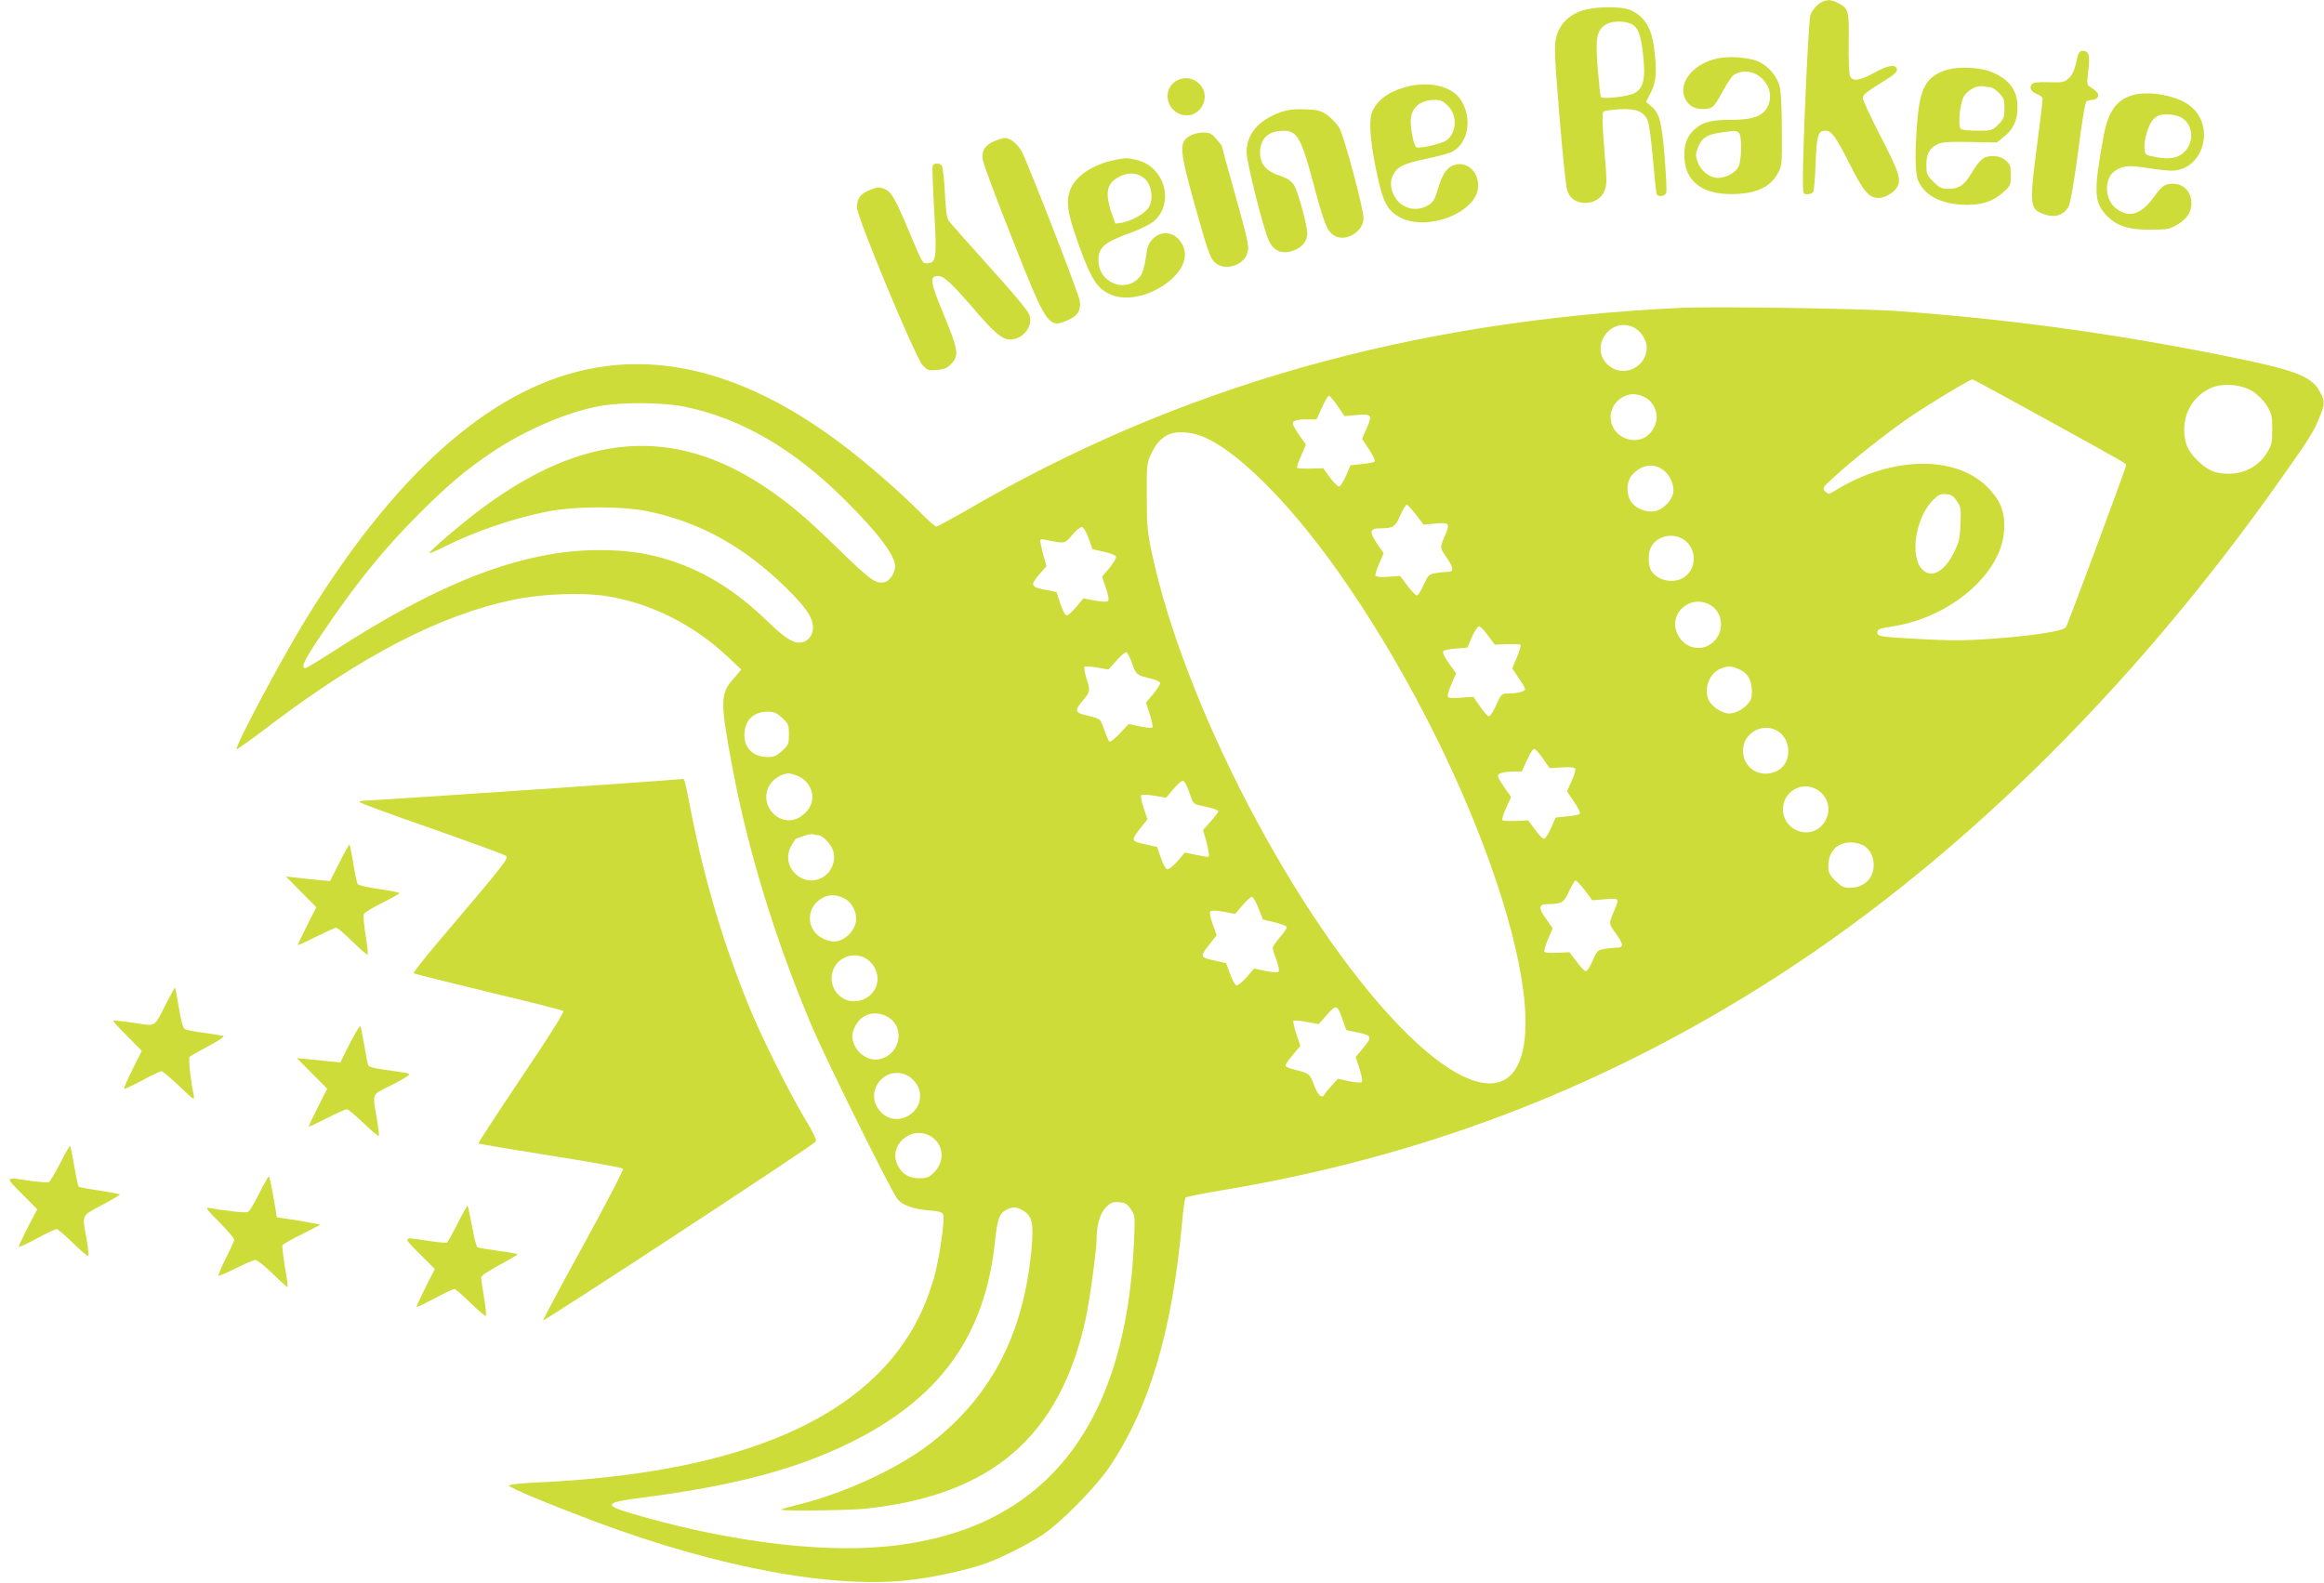 <?xml version="1.0" standalone="no"?>
<!DOCTYPE svg PUBLIC "-//W3C//DTD SVG 20010904//EN"
 "http://www.w3.org/TR/2001/REC-SVG-20010904/DTD/svg10.dtd">
<svg version="1.0" xmlns="http://www.w3.org/2000/svg"
 width="1280pt" height="872pt" viewBox="0 0 1280 872"
 preserveAspectRatio="xMidYMid meet">
<g transform="translate(0,872) scale(0.1,-0.1)"
fill="#cddc39" stroke="none">
<path d="M10013 8695 c-17 -14 -36 -40 -42 -58 -10 -31 -41 -708 -41 -895 0
-91 0 -92 24 -92 14 0 28 6 33 13 4 6 10 78 13 158 6 155 13 179 54 179 34 0
57 -32 136 -188 75 -149 104 -182 158 -182 31 0 77 25 96 52 31 44 20 81 -84
283 -55 106 -100 203 -100 214 0 20 9 28 148 115 28 18 42 33 40 44 -6 30 -46
24 -122 -17 -81 -45 -120 -51 -136 -22 -6 12 -9 85 -8 184 3 181 1 190 -64
223 -39 20 -69 17 -105 -11z"/>
<path d="M8710 8660 c-74 -25 -124 -79 -140 -151 -10 -46 -7 -111 19 -429 17
-206 36 -389 42 -406 13 -41 39 -64 81 -70 53 -9 106 18 124 63 15 34 15 55 0
232 -11 134 -12 199 -5 206 5 5 45 11 88 13 93 5 135 -12 156 -62 8 -18 21
-115 29 -215 9 -100 18 -187 21 -192 10 -15 45 -10 52 8 4 9 -1 101 -9 204
-17 198 -28 235 -76 276 l-26 22 27 53 c30 59 34 116 17 245 -15 113 -54 175
-132 208 -54 22 -198 20 -268 -5z m293 -84 c28 -26 42 -84 51 -206 7 -92 -7
-137 -50 -162 -34 -20 -178 -36 -187 -22 -3 5 -10 75 -17 156 -13 165 -7 203
37 238 39 30 131 28 166 -4z"/>
<path d="M11444 8413 c-18 -82 -26 -101 -50 -124 -23 -22 -33 -24 -109 -22
-60 2 -86 -1 -94 -11 -16 -20 -4 -43 30 -55 18 -6 29 -17 29 -29 0 -10 -13
-122 -30 -248 -42 -322 -40 -352 25 -379 68 -29 124 -13 150 42 9 19 31 145
51 300 21 169 39 270 46 275 7 4 23 8 34 8 12 0 25 8 29 17 6 17 -4 29 -48 58
-13 8 -13 22 -5 88 10 84 3 107 -33 107 -12 0 -21 -10 -25 -27z"/>
<path d="M9469 8400 c-162 -29 -251 -169 -164 -256 26 -26 89 -33 125 -14 11
6 37 45 59 88 23 42 49 82 60 89 110 68 246 -62 185 -178 -25 -48 -82 -69
-194 -69 -111 0 -158 -11 -200 -47 -46 -38 -63 -80 -63 -148 0 -149 105 -225
298 -213 107 7 174 41 213 107 27 46 27 47 26 246 0 125 -5 216 -13 243 -15
54 -64 110 -116 133 -49 22 -153 31 -216 19z m109 -412 c17 -17 15 -152 -3
-187 -16 -32 -69 -61 -113 -61 -44 0 -95 39 -111 87 -13 35 -13 46 0 78 25 65
55 80 200 94 8 0 20 -4 27 -11z"/>
<path d="M10712 8332 c-104 -37 -137 -98 -152 -279 -14 -167 -12 -288 4 -326
33 -79 116 -126 235 -134 101 -7 173 13 232 66 42 37 44 41 44 96 0 50 -3 60
-28 81 -20 17 -40 24 -71 24 -51 0 -70 -16 -120 -98 -39 -64 -66 -82 -128 -82
-34 0 -47 6 -79 39 -36 35 -39 43 -39 93 0 60 16 90 60 113 24 12 61 15 179
13 l149 -3 38 31 c53 41 76 91 76 163 0 91 -42 150 -135 191 -69 31 -196 36
-265 12z m248 -92 c10 0 32 -14 49 -31 27 -27 31 -37 31 -86 0 -49 -4 -59 -34
-89 -33 -33 -36 -34 -112 -34 -44 0 -85 4 -93 9 -19 12 -7 145 16 181 24 38
77 63 111 54 8 -2 22 -4 32 -4z"/>
<path d="M6481 8276 c-77 -43 -63 -157 23 -186 105 -34 180 103 94 175 -33 28
-79 32 -117 11z"/>
<path d="M7764 8246 c-101 -23 -167 -66 -202 -131 -24 -46 -19 -149 16 -325
38 -184 61 -230 136 -269 116 -60 321 -10 401 99 64 87 3 213 -95 194 -46 -10
-73 -45 -98 -128 -19 -64 -28 -80 -55 -96 -67 -41 -152 -18 -187 50 -24 46
-25 81 -6 119 23 44 58 60 180 86 62 13 127 30 144 39 90 47 113 187 47 287
-46 71 -163 101 -281 75z m212 -110 c53 -53 47 -152 -12 -191 -28 -18 -148
-45 -163 -36 -13 9 -30 86 -31 141 0 75 48 119 134 120 30 0 45 -7 72 -34z"/>
<path d="M11747 8196 c-90 -25 -136 -90 -161 -227 -54 -293 -53 -359 10 -429
57 -63 121 -85 244 -85 97 0 109 2 152 28 52 30 78 69 78 117 0 72 -55 119
-125 106 -29 -6 -44 -19 -82 -71 -72 -100 -141 -119 -213 -59 -59 50 -61 161
-2 202 42 30 79 33 177 17 50 -8 109 -15 133 -15 180 -1 249 252 99 361 -74
54 -222 80 -310 55z m263 -121 c70 -36 79 -137 19 -194 -35 -32 -78 -40 -150
-27 -59 10 -64 13 -67 39 -6 52 19 139 48 169 23 23 37 28 75 28 25 0 59 -7
75 -15z"/>
<path d="M7053 8102 c-123 -44 -188 -122 -187 -222 1 -56 90 -412 121 -482 28
-64 78 -83 147 -54 41 17 66 51 66 89 0 48 -52 237 -74 269 -15 22 -37 37 -76
50 -77 25 -110 64 -110 128 0 66 36 109 97 117 105 14 124 -15 198 -292 59
-221 75 -261 116 -284 62 -35 159 24 159 96 0 54 -105 446 -132 496 -13 23
-43 55 -66 72 -39 27 -53 30 -125 33 -60 2 -96 -3 -134 -16z"/>
<path d="M6558 7974 c-66 -35 -64 -74 23 -385 76 -271 86 -299 121 -323 49
-35 140 -8 163 48 18 44 18 47 -66 348 -38 136 -69 249 -69 252 0 3 -14 21
-31 41 -26 30 -37 35 -73 35 -22 -1 -53 -7 -68 -16z"/>
<path d="M5473 7941 c-50 -23 -67 -51 -60 -102 3 -21 76 -218 163 -436 191
-484 199 -495 311 -444 51 24 67 51 60 105 -6 39 -277 737 -318 818 -22 43
-64 78 -93 78 -11 0 -40 -9 -63 -19z"/>
<path d="M6145 7840 c-125 -25 -221 -88 -250 -165 -26 -67 -16 -130 50 -313
65 -180 98 -231 169 -263 167 -76 456 105 407 253 -28 84 -113 110 -171 53
-25 -26 -31 -42 -39 -104 -6 -45 -17 -84 -29 -100 -74 -101 -232 -43 -232 85
0 73 32 100 186 155 47 18 101 45 120 61 115 101 58 302 -96 337 -51 12 -59
12 -115 1z m151 -97 c47 -31 62 -123 28 -170 -23 -32 -95 -71 -146 -80 l-35
-5 -22 63 c-38 113 -24 165 53 200 44 20 84 18 122 -8z"/>
<path d="M5137 7807 c-3 -8 1 -116 8 -240 16 -270 12 -297 -40 -297 -25 0 -23
-4 -106 194 -72 169 -90 200 -129 216 -26 11 -38 10 -75 -5 -55 -20 -75 -47
-75 -98 0 -54 322 -827 362 -869 26 -28 32 -30 80 -26 43 5 57 11 81 38 40 45
34 76 -48 274 -72 174 -77 206 -27 206 31 0 75 -41 216 -205 98 -113 138 -145
179 -145 71 0 128 72 107 135 -7 22 -90 122 -222 267 -115 128 -216 242 -224
254 -9 13 -16 66 -20 155 -4 73 -11 140 -17 147 -13 16 -44 15 -50 -1z"/>
<path d="M9250 7024 c-1490 -72 -2768 -436 -3937 -1121 -79 -45 -149 -83 -156
-83 -7 0 -46 34 -87 76 -108 110 -308 284 -437 380 -488 367 -956 504 -1401
409 -540 -114 -1066 -585 -1559 -1395 -136 -224 -381 -685 -370 -697 3 -2 88
58 188 135 510 385 934 604 1334 688 163 34 381 42 520 20 243 -40 475 -157
664 -334 l74 -70 -41 -48 c-77 -86 -77 -125 -6 -502 86 -456 235 -941 436
-1416 77 -181 426 -887 468 -946 26 -37 85 -59 175 -67 60 -5 76 -9 80 -24 10
-29 -23 -249 -50 -345 -36 -121 -77 -216 -134 -310 -308 -499 -993 -772 -2059
-820 -89 -4 -151 -11 -149 -17 4 -12 217 -101 475 -198 684 -256 1321 -373
1742 -321 132 16 313 56 405 89 93 34 234 104 320 161 97 65 288 258 363 368
223 330 347 746 403 1354 6 69 15 129 19 134 5 4 98 23 207 41 1077 180 2041
544 2957 1117 1048 655 2036 1620 2867 2798 155 219 182 261 211 334 34 82 34
92 6 147 -48 90 -135 122 -569 208 -608 120 -1145 192 -1749 237 -202 15
-1023 27 -1210 18z m-249 -109 c37 -19 69 -70 69 -108 0 -109 -127 -170 -209
-101 -114 96 7 277 140 209z m2273 -507 c455 -251 436 -240 436 -251 0 -13
-322 -881 -332 -893 -16 -21 -202 -49 -430 -64 -124 -9 -221 -9 -373 0 -218
12 -235 14 -235 35 0 19 8 23 86 35 318 50 597 290 612 526 6 97 -15 158 -80
229 -174 190 -536 187 -850 -7 -36 -22 -38 -22 -55 -5 -17 18 -16 21 47 78
105 97 297 248 415 329 116 79 334 210 349 210 5 0 189 -100 410 -222z m1132
157 c30 -19 60 -49 79 -79 27 -44 30 -58 30 -131 0 -73 -3 -87 -30 -131 -58
-93 -172 -134 -285 -104 -59 16 -143 98 -159 155 -36 129 18 253 134 307 63
29 168 22 231 -17z m-3349 -32 c49 -23 78 -87 64 -139 -23 -82 -99 -119 -174
-86 -95 42 -103 168 -14 222 39 24 78 25 124 3z m-1690 -49 l38 -56 68 6 c82
7 87 1 53 -76 l-24 -55 39 -59 c21 -32 35 -62 31 -66 -4 -4 -36 -11 -71 -14
l-63 -7 -25 -59 c-14 -32 -31 -58 -38 -58 -8 0 -30 23 -50 50 l-37 51 -69 -2
c-38 -1 -72 1 -75 4 -3 3 7 33 22 66 l27 62 -37 52 c-20 30 -36 58 -36 64 0
16 25 23 81 23 l50 0 30 65 c16 36 33 65 38 65 6 0 27 -25 48 -56z m-3597 -4
c312 -64 603 -233 885 -515 184 -183 275 -305 275 -365 0 -35 -29 -79 -55 -86
-50 -12 -79 8 -249 174 -187 182 -283 264 -421 355 -500 330 -992 291 -1548
-121 -107 -79 -299 -243 -293 -249 2 -2 39 13 82 35 172 86 378 156 567 194
159 31 417 31 564 0 283 -61 520 -193 750 -417 124 -122 160 -180 149 -241 -7
-37 -38 -64 -74 -64 -39 0 -84 30 -177 120 -167 161 -334 267 -521 329 -129
43 -246 61 -404 61 -419 0 -876 -175 -1471 -562 -75 -48 -141 -88 -147 -88
-28 0 -6 45 89 186 192 284 341 468 538 665 161 160 249 235 395 334 185 125
419 226 602 259 122 22 346 20 464 -4z m2845 -161 c187 -70 476 -355 747 -736
717 -1009 1214 -2404 983 -2755 -104 -157 -342 -66 -640 243 -571 594 -1184
1768 -1362 2608 -23 109 -27 151 -27 306 -1 167 1 184 22 230 27 57 46 81 87
106 40 25 120 24 190 -2z m2545 -187 c38 -27 63 -86 56 -127 -9 -44 -57 -92
-102 -101 -45 -8 -101 13 -128 49 -31 42 -29 117 4 152 51 56 116 66 170 27z
m1618 -172 c22 -32 23 -43 20 -126 -3 -78 -8 -100 -36 -157 -54 -108 -126
-146 -176 -92 -69 74 -35 286 62 382 28 28 40 34 70 31 29 -2 41 -10 60 -38z
m-2979 -75 l42 -55 63 6 c75 8 83 0 60 -53 -35 -82 -35 -77 2 -131 42 -63 43
-82 7 -82 -16 0 -46 -3 -67 -7 -36 -6 -41 -11 -65 -65 -14 -32 -31 -58 -37
-58 -6 0 -30 24 -52 54 l-41 54 -64 -5 c-39 -3 -67 -1 -71 5 -3 5 6 36 20 68
l25 57 -37 53 c-44 66 -40 84 18 84 72 0 82 7 110 71 15 32 31 59 36 59 5 0
28 -25 51 -55z m-1803 -130 l21 -60 62 -14 c35 -7 65 -19 68 -27 2 -7 -14 -35
-36 -62 l-41 -48 21 -63 c13 -37 18 -66 12 -72 -5 -5 -35 -4 -72 3 l-64 12
-39 -47 c-22 -26 -46 -47 -53 -47 -8 0 -23 29 -35 65 l-21 64 -60 12 c-82 16
-86 25 -37 83 l42 48 -14 47 c-7 25 -15 59 -18 75 -5 28 -4 29 29 22 106 -21
103 -22 145 28 21 25 46 45 54 43 8 -1 24 -29 36 -62z m3296 -22 c57 -58 46
-156 -22 -196 -56 -33 -139 -15 -174 37 -19 30 -21 101 -2 134 38 69 141 82
198 25z m135 -350 c53 -35 68 -113 33 -170 -53 -88 -175 -81 -220 13 -57 117
76 229 187 157z m-1231 -164 l37 -50 68 3 c37 1 71 0 74 -4 3 -3 -6 -34 -20
-68 l-26 -62 35 -52 c20 -28 36 -56 36 -62 0 -13 -45 -24 -97 -24 -32 0 -35
-3 -63 -65 -19 -42 -34 -63 -42 -60 -7 3 -29 28 -48 56 l-35 51 -68 -5 c-50
-4 -69 -3 -73 7 -2 6 7 38 21 70 l25 57 -40 56 c-27 38 -37 60 -30 67 5 5 37
12 71 14 l61 5 25 58 c14 33 32 59 39 59 8 0 30 -23 50 -51z m-1960 -155 c22
-62 23 -63 112 -84 23 -6 42 -16 42 -23 0 -7 -18 -34 -39 -60 l-39 -47 21 -65
c11 -35 18 -68 14 -72 -4 -4 -35 -1 -69 6 l-62 13 -48 -52 c-27 -28 -53 -48
-57 -45 -5 3 -17 29 -26 58 -10 28 -22 57 -29 63 -6 6 -37 16 -68 23 -69 15
-72 26 -23 84 40 47 41 52 18 123 -9 30 -13 57 -10 61 4 4 35 2 70 -4 l62 -11
44 49 c24 28 49 48 55 46 6 -2 21 -30 32 -63z m3337 -28 c48 -20 69 -50 75
-106 3 -36 0 -57 -12 -75 -23 -35 -74 -65 -112 -65 -37 0 -94 36 -111 70 -31
61 -1 149 60 175 41 18 60 18 100 1z m-5265 -270 c34 -32 37 -38 37 -91 0 -53
-3 -59 -37 -91 -30 -27 -46 -34 -78 -34 -79 0 -130 47 -130 120 0 81 47 129
128 130 35 0 49 -6 80 -34z m5482 -72 c79 -47 80 -178 0 -219 -90 -47 -190 11
-190 110 0 97 107 158 190 109z m-1290 -155 l35 -50 68 4 c48 3 70 1 73 -8 3
-7 -6 -37 -20 -68 l-25 -56 39 -58 c22 -32 36 -61 31 -66 -5 -5 -37 -11 -71
-14 l-62 -6 -25 -58 c-14 -33 -32 -59 -39 -59 -8 0 -30 23 -50 51 l-37 50 -68
-3 c-37 -1 -71 1 -74 4 -4 4 5 34 20 67 l28 61 -37 52 c-20 29 -36 58 -36 64
0 15 33 24 88 24 l43 0 30 65 c18 40 34 63 41 59 7 -2 29 -27 48 -55z m-4113
-90 c42 -16 72 -48 84 -91 13 -50 -10 -102 -60 -135 -110 -74 -241 61 -171
175 20 32 67 61 102 62 9 0 29 -5 45 -11z m2163 -93 c19 -58 24 -65 53 -71 69
-14 107 -26 107 -34 0 -4 -19 -30 -42 -56 l-42 -47 14 -47 c19 -69 23 -101 13
-101 -5 0 -36 5 -68 12 l-59 12 -42 -49 c-27 -30 -48 -46 -57 -42 -8 3 -24 32
-34 64 l-20 58 -59 13 c-89 20 -89 19 -22 104 l28 35 -21 62 c-12 35 -18 66
-13 71 5 4 38 3 73 -3 l64 -11 39 47 c22 26 46 47 53 47 8 0 23 -29 35 -64z
m3450 19 c71 -37 92 -120 47 -186 -69 -102 -227 -49 -227 75 0 92 99 153 180
111z m-5495 -255 c26 0 75 -52 85 -90 14 -52 -10 -112 -55 -140 -114 -70 -245
62 -174 176 11 19 21 34 22 34 1 0 20 7 42 15 22 8 46 12 53 10 8 -3 20 -5 27
-5z m5755 -55 c37 -19 60 -62 60 -110 0 -73 -54 -125 -130 -125 -36 0 -48 6
-81 39 -33 32 -39 45 -39 80 0 80 47 130 123 131 21 0 51 -7 67 -15z m-1531
-249 l41 -55 70 6 c78 7 80 5 54 -55 -35 -83 -35 -77 7 -136 43 -60 43 -76 1
-76 -15 0 -45 -3 -66 -7 -36 -6 -41 -10 -64 -65 -14 -32 -31 -58 -37 -58 -7 0
-30 24 -51 53 l-40 52 -66 -3 c-36 -2 -68 0 -72 6 -3 5 6 36 20 69 l26 60 -37
52 c-43 59 -41 81 8 81 78 0 91 8 119 71 15 32 31 59 36 59 5 0 28 -24 51 -54z
m-4082 -43 c50 -23 80 -91 64 -144 -6 -21 -25 -49 -41 -62 -43 -37 -81 -42
-133 -19 -95 42 -103 168 -14 222 39 24 78 25 124 3z m2284 -55 l25 -63 64
-15 c35 -9 65 -20 67 -26 2 -6 -15 -31 -37 -56 -22 -25 -40 -52 -40 -60 0 -7
9 -37 21 -67 12 -33 16 -58 11 -63 -6 -6 -34 -4 -72 4 l-63 13 -42 -49 c-24
-26 -49 -46 -55 -44 -7 2 -23 31 -35 63 l-22 60 -59 13 c-89 20 -89 19 -21
105 l28 36 -22 61 c-14 38 -18 65 -13 70 6 6 34 5 74 -2 l63 -12 40 47 c22 26
46 47 52 47 7 0 23 -28 36 -62z m-2140 -294 c74 -71 47 -186 -51 -214 -107
-31 -196 81 -145 181 38 73 137 89 196 33z m2604 -321 l20 -57 58 -12 c84 -17
87 -24 37 -84 l-43 -52 21 -66 c14 -44 18 -68 11 -73 -6 -3 -38 -1 -71 6 l-59
13 -32 -35 c-18 -19 -36 -41 -40 -49 -16 -28 -36 -12 -59 48 -25 66 -25 66
-115 88 -24 6 -43 15 -43 21 0 6 18 32 41 59 l41 49 -22 66 c-12 36 -19 69
-16 72 3 4 36 1 73 -6 l66 -12 45 51 c52 59 57 58 87 -27z m-2520 23 c113 -48
92 -213 -31 -240 -86 -19 -174 80 -143 161 30 79 99 110 174 79z m133 -336
c19 -12 40 -37 49 -57 55 -132 -119 -241 -211 -132 -94 111 38 265 162 189z
m120 -330 c70 -43 78 -136 17 -197 -28 -28 -40 -33 -83 -33 -55 0 -92 22 -117
70 -57 111 75 226 183 160z m1100 -400 c24 -34 24 -39 18 -177 -45 -1038 -507
-1603 -1376 -1682 -374 -35 -896 35 -1400 185 -147 44 -136 59 61 84 505 65
845 154 1144 300 499 243 750 589 805 1110 13 125 24 156 61 175 37 20 58 19
95 -4 50 -30 58 -70 45 -214 -44 -472 -227 -819 -570 -1078 -179 -135 -475
-270 -724 -329 -44 -11 -82 -22 -85 -25 -10 -9 366 -5 466 5 695 74 1070 398
1212 1047 22 102 60 381 60 443 0 73 20 138 52 171 26 25 37 30 71 27 34 -2
45 -9 65 -38z"/>
<path d="M3420 4404 c-584 -41 -1384 -94 -1412 -94 -16 0 -28 -3 -28 -8 0 -4
179 -70 398 -146 218 -77 403 -144 410 -151 14 -13 -8 -42 -376 -475 -77 -91
-137 -168 -134 -171 4 -3 189 -49 411 -103 223 -53 409 -100 414 -105 6 -6
-85 -149 -232 -367 -132 -197 -238 -360 -236 -362 2 -3 180 -33 395 -67 215
-34 395 -66 401 -72 5 -5 -80 -169 -216 -418 -124 -225 -224 -413 -223 -417 3
-9 1489 965 1501 984 6 9 -14 51 -58 123 -86 143 -237 445 -305 610 -144 352
-245 689 -320 1065 -41 208 -39 200 -53 199 -6 -1 -158 -12 -337 -25z"/>
<path d="M1870 3970 l-52 -103 -66 6 c-37 4 -92 9 -122 13 l-55 6 83 -84 84
-85 -51 -101 c-28 -56 -51 -104 -51 -107 0 -3 45 17 100 45 55 27 105 50 112
50 7 0 47 -35 90 -77 43 -42 80 -74 83 -71 3 3 -2 51 -11 106 -9 55 -14 107
-11 116 4 9 49 37 102 63 52 26 95 50 95 54 0 3 -50 13 -111 22 -62 8 -115 21
-119 27 -4 6 -15 57 -24 113 -9 56 -19 103 -21 105 -2 2 -27 -42 -55 -98z"/>
<path d="M915 3192 c-69 -135 -52 -125 -178 -106 -60 9 -110 14 -113 12 -2 -3
32 -41 77 -85 l80 -81 -51 -102 c-28 -56 -49 -104 -46 -107 2 -3 47 18 99 46
52 28 100 51 106 51 6 0 50 -37 98 -82 81 -78 86 -81 80 -51 -20 101 -30 204
-22 212 6 6 53 32 105 60 55 29 88 52 80 55 -8 2 -55 10 -105 17 -49 6 -97 15
-106 20 -11 6 -21 40 -34 119 -10 60 -19 110 -21 110 -2 0 -24 -40 -49 -88z"/>
<path d="M1957 3028 c-14 -24 -38 -69 -54 -102 l-28 -58 -60 6 c-33 3 -87 9
-120 12 l-60 6 83 -84 84 -85 -51 -101 c-28 -56 -51 -104 -51 -107 0 -3 44 17
98 45 54 27 104 50 112 50 7 0 49 -34 92 -76 44 -42 82 -74 84 -71 3 3 -2 45
-10 93 -25 142 -28 134 62 178 43 21 89 46 102 56 23 17 22 17 -61 29 -137 19
-148 22 -153 40 -3 9 -12 59 -21 111 -9 52 -18 96 -20 98 -2 2 -15 -16 -28
-40z"/>
<path d="M331 2312 c-28 -55 -56 -102 -63 -104 -6 -2 -53 1 -102 8 -142 21
-140 24 -46 -71 l85 -86 -53 -101 c-28 -56 -50 -103 -48 -106 3 -2 48 19 100
47 52 28 101 51 108 51 7 0 47 -35 90 -77 43 -42 80 -74 84 -70 4 3 -1 47 -10
96 -24 134 -29 122 84 183 55 29 100 55 100 58 0 3 -50 13 -111 22 -61 9 -113
19 -116 22 -3 3 -14 54 -24 112 -10 59 -20 109 -23 111 -3 3 -27 -40 -55 -95z"/>
<path d="M1427 2145 c-26 -53 -54 -98 -62 -101 -14 -6 -127 7 -210 22 -27 5
-22 -2 53 -78 45 -46 82 -89 82 -96 0 -7 -21 -53 -46 -103 -25 -50 -43 -93
-41 -96 3 -2 46 16 96 41 50 25 98 46 108 46 9 0 52 -34 95 -76 43 -42 80 -75
82 -73 2 2 -4 53 -15 113 -10 60 -16 113 -13 118 3 5 51 32 107 60 l102 52
-40 8 c-22 5 -76 14 -120 21 l-80 12 -19 113 c-11 61 -22 112 -25 112 -4 0
-28 -43 -54 -95z"/>
<path d="M2521 1982 c-28 -55 -54 -103 -59 -106 -5 -3 -51 1 -103 9 -146 23
-144 25 -49 -70 l85 -85 -52 -102 c-28 -57 -50 -104 -48 -106 2 -3 47 19 100
47 52 28 101 51 108 51 6 0 46 -35 89 -77 43 -42 80 -74 84 -71 3 4 -1 49 -10
101 -9 52 -16 101 -16 110 0 10 39 36 100 69 55 29 100 56 100 59 0 3 -47 12
-105 19 -58 8 -110 17 -115 20 -6 4 -20 55 -30 115 -11 60 -22 110 -24 113 -3
2 -27 -41 -55 -96z"/>
</g>
</svg>
